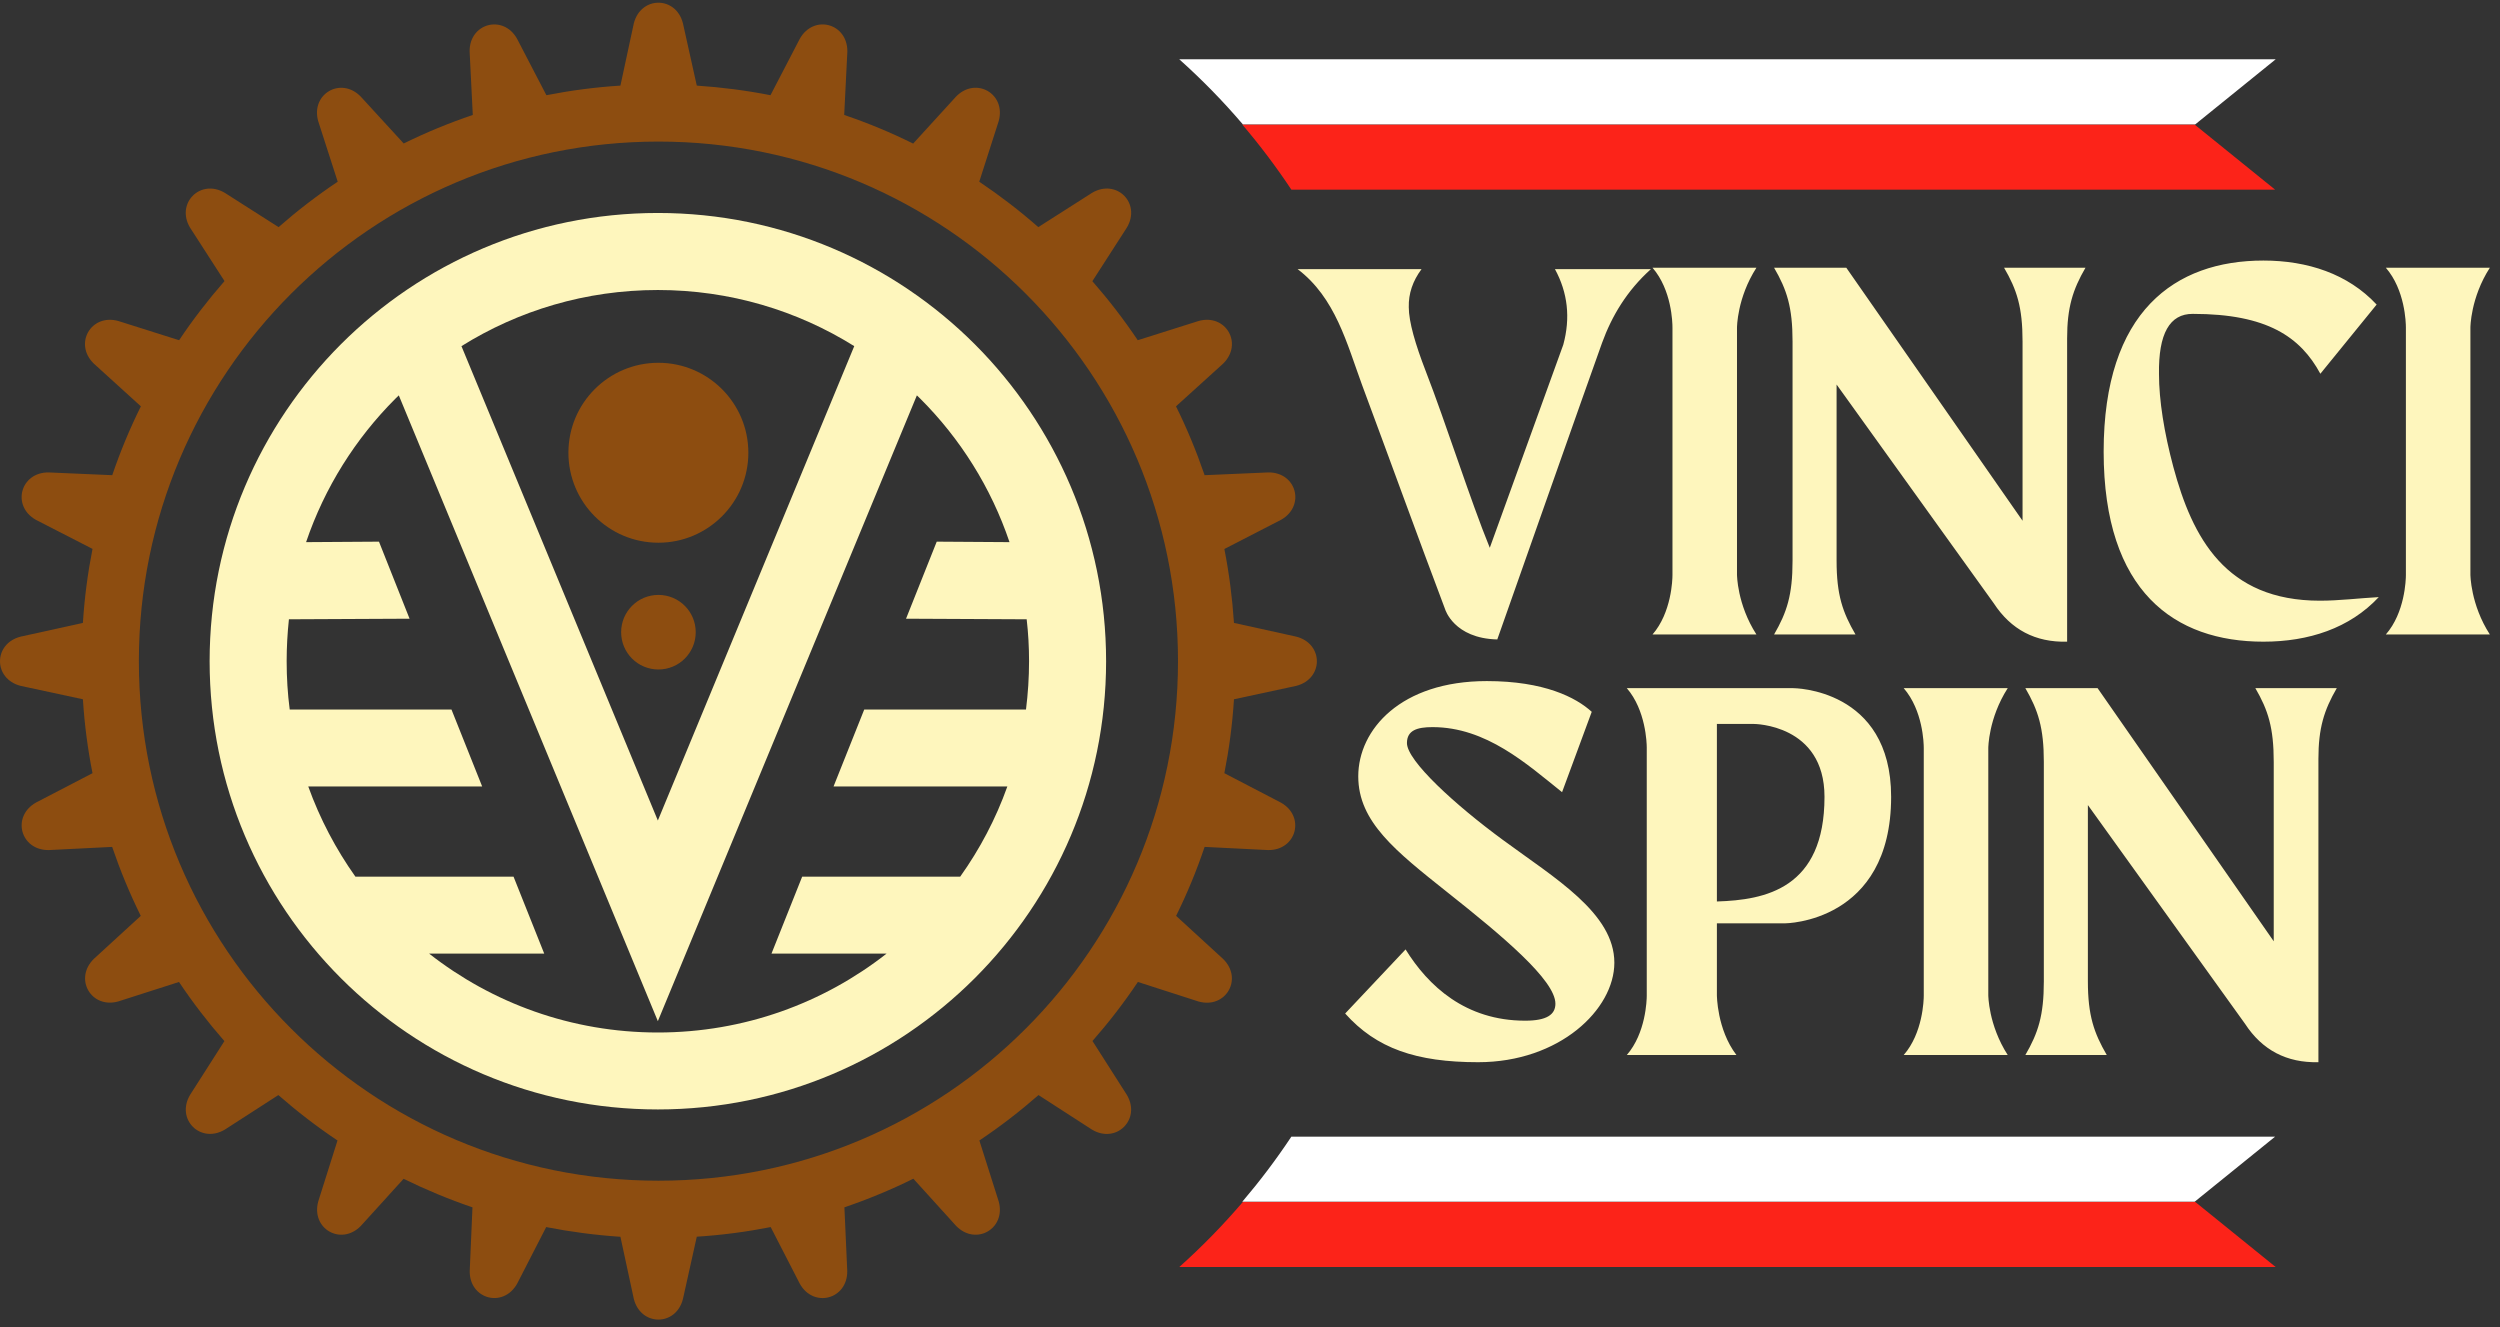 <svg width="243" height="129" viewBox="0 0 243 129" fill="none" xmlns="http://www.w3.org/2000/svg">
<rect x="0" y="0" width="243" height="129" fill="#333333" stroke="none"/>
<path d="M151.14 26.157C152.392 28.456 152.659 30.909 151.951 33.506L144.807 53.245C142.939 48.687 140.516 41.05 138.576 36.062C137.58 33.486 136.933 31.289 136.933 29.852C136.903 28.538 137.314 27.316 138.176 26.157H126.125C129.811 28.949 130.909 33.383 132.407 37.458C135.096 44.684 137.776 52.096 140.465 59.219C140.465 59.219 141.307 62.053 145.536 62.154C145.536 62.154 154.763 35.959 155.718 33.332C156.673 30.704 158.14 28.251 160.471 26.157H151.14ZM168.836 31.844C168.836 31.844 168.836 28.959 170.725 26.023H160.624C162.492 28.179 162.564 31.351 162.564 31.844V55.893C162.564 56.345 162.472 59.548 160.624 61.672H170.725C168.836 58.737 168.836 55.842 168.836 55.842V31.844ZM194.795 26.023C196.038 28.158 196.592 29.852 196.592 33.188V50.617L179.46 26.023H172.44C173.681 28.158 174.236 29.852 174.236 33.188V54.508C174.236 57.843 173.681 59.527 172.44 61.672H180.354C179.111 59.527 178.516 57.843 178.516 54.508V37.376L193.79 58.634C195.463 61.2 197.844 62.453 200.924 62.371V32.891C200.924 29.904 201.468 28.158 202.71 26.023H194.795ZM225.497 58.388C216.32 58.388 213.098 52.26 211.25 45.393C210.357 42.056 209.854 38.906 209.854 36.37C209.792 32.449 210.881 30.489 213.149 30.509C220.354 30.509 223.599 32.746 225.539 36.329L231.009 29.605C228.227 26.618 224.286 25.326 220.006 25.326C211.404 25.326 204.475 30.262 204.475 43.894C204.475 57.546 211.404 62.371 220.006 62.371C224.389 62.371 228.382 61.077 231.215 58.039C229.326 58.142 227.376 58.388 225.497 58.388ZM240.124 31.844C240.124 31.844 240.124 28.959 242.014 26.023H231.902C233.771 28.179 233.853 31.351 233.853 31.844V55.893C233.853 56.345 233.761 59.548 231.902 61.672H242.014C240.124 58.737 240.124 55.842 240.124 55.842V31.844Z" fill="#FEF6BD"/>
<path d="M146.065 81.629C141.477 78.262 136.755 73.961 136.755 72.227C136.755 70.984 137.751 70.676 139.239 70.676C144.463 70.676 148.405 74.259 151.833 76.999L154.717 69.188C153.188 67.792 150.099 66.201 144.515 66.201C136.149 66.201 132.023 70.923 132.023 75.46C132.023 79.894 135.656 82.727 140.737 86.772C146.034 90.97 151.186 95.28 151.186 97.56C151.186 98.617 150.345 99.211 148.252 99.211C142.431 99.211 138.818 95.824 136.621 92.283L130.75 98.514C133.777 101.902 137.648 103.246 143.674 103.246C151.587 103.246 156.915 98.113 156.915 93.577C156.915 88.753 151.136 85.366 146.065 81.629ZM174.303 66.889H158.125C159.973 69.023 160.065 72.227 160.065 72.667V96.769C160.065 97.221 159.973 100.423 158.125 102.548H168.781C166.881 100.054 166.882 96.718 166.882 96.718V89.748H173.513C173.513 89.748 183.818 89.697 183.818 77.451C183.818 66.889 174.303 66.889 174.303 66.889ZM166.882 87.623V70.368H170.474C170.474 70.368 177.341 70.378 177.341 77.451C177.341 86.381 171.583 87.48 166.882 87.623ZM193.262 72.719C193.262 72.719 193.262 69.835 195.151 66.889H185.04C186.908 69.055 186.99 72.227 186.99 72.719V96.769C186.99 97.221 186.897 100.423 185.04 102.548H195.151C193.262 99.613 193.262 96.718 193.262 96.718V72.719ZM219.221 66.889C220.463 69.034 221.007 70.727 221.007 74.064V91.493L203.886 66.889H196.865C198.106 69.034 198.661 70.727 198.661 74.064V95.384C198.661 98.719 198.106 100.402 196.865 102.548H204.778C203.537 100.402 202.942 98.719 202.942 95.384V78.252L218.215 99.51C219.888 102.077 222.269 103.318 225.35 103.246V73.766C225.35 70.779 225.892 69.034 227.135 66.889H219.221Z" fill="#FEF6BD"/>
<path d="M67.727 8.321C70.159 8.485 72.551 8.793 74.891 9.255L77.744 3.763C79.099 1.372 82.384 2.255 82.363 5.005L82.056 11.175C84.365 11.954 86.603 12.888 88.759 13.956L92.936 9.379C94.865 7.418 97.812 9.122 97.073 11.77L95.184 17.662C97.196 19.017 99.115 20.485 100.922 22.076L106.156 18.739C108.528 17.344 110.94 19.745 109.535 22.116L106.177 27.331C107.768 29.148 109.247 31.068 110.591 33.069L116.503 31.2C119.152 30.462 120.856 33.407 118.895 35.338L114.307 39.495C115.375 41.65 116.299 43.888 117.088 46.188L123.279 45.92C126.03 45.889 126.913 49.184 124.51 50.529L119.008 53.362C119.47 55.703 119.778 58.104 119.942 60.547L125.998 61.882C128.667 62.569 128.667 65.977 125.998 66.665L119.942 67.969C119.789 70.412 119.47 72.814 119.008 75.154L124.51 78.018C126.902 79.362 126.019 82.658 123.269 82.627L117.088 82.319C116.309 84.628 115.385 86.866 114.317 89.022L118.885 93.21C120.856 95.13 119.152 98.085 116.503 97.347L110.602 95.447C109.257 97.459 107.779 99.369 106.188 101.185L109.535 106.43C110.93 108.792 108.518 111.204 106.156 109.808L100.943 106.441C99.125 108.032 97.206 109.51 95.195 110.855L97.073 116.777C97.812 119.426 94.856 121.13 92.936 119.158L88.779 114.57C86.624 115.638 84.386 116.562 82.076 117.353L82.353 123.542C82.384 126.292 79.088 127.175 77.744 124.784L74.911 119.272C72.561 119.734 70.169 120.052 67.727 120.206L66.381 126.263C65.704 128.93 62.297 128.93 61.609 126.263L60.305 120.216C57.852 120.052 55.449 119.734 53.089 119.272L50.266 124.773C48.921 127.175 45.626 126.292 45.657 123.542L45.924 117.353C43.625 116.572 41.387 115.638 39.231 114.58L35.075 119.158C33.155 121.13 30.199 119.426 30.937 116.767L32.805 110.855C30.794 109.51 28.875 108.032 27.057 106.441L21.853 109.798C19.482 111.204 17.07 108.792 18.476 106.42L21.812 101.195C20.221 99.379 18.743 97.459 17.399 95.447L11.506 97.336C8.859 98.085 7.155 95.13 9.125 93.199L13.683 89.022C12.615 86.866 11.691 84.628 10.902 82.319L4.742 82.627C1.981 82.658 1.098 79.362 3.5 78.007L8.992 75.154C8.529 72.814 8.211 70.412 8.058 67.969L2.001 66.665C-0.667 65.977 -0.667 62.569 2.001 61.882L8.058 60.547C8.211 58.104 8.529 55.703 8.992 53.352L3.49 50.529C1.098 49.184 1.981 45.889 4.732 45.92L10.911 46.188C11.691 43.888 12.625 41.65 13.693 39.495L9.115 35.338C7.144 33.418 8.848 30.462 11.496 31.2L17.409 33.069C18.754 31.057 20.232 29.138 21.823 27.321L18.466 22.116C17.07 19.755 19.482 17.344 21.843 18.739L27.078 22.076C28.895 20.485 30.815 19.006 32.826 17.662L30.927 11.77C30.188 9.122 33.144 7.418 35.063 9.389L39.241 13.946C41.408 12.878 43.645 11.954 45.955 11.175L45.647 5.005C45.616 2.255 48.911 1.372 50.255 3.763L53.109 9.255C55.46 8.793 57.862 8.475 60.305 8.321L61.609 2.265C62.297 -0.404 65.704 -0.404 66.381 2.265L67.727 8.321ZM99.71 28.553C90.575 19.417 77.95 13.761 64.001 13.761C50.05 13.761 37.425 19.417 28.29 28.553C19.153 37.699 13.498 50.324 13.498 64.263C13.498 78.213 19.153 90.838 28.29 99.974C37.425 109.12 50.05 114.765 64.001 114.765C77.95 114.765 90.575 109.12 99.71 99.974C108.847 90.838 114.502 78.213 114.502 64.263C114.502 50.324 108.847 37.699 99.71 28.553Z" fill="#8D4D10"/>
<path d="M63.943 20.701C75.977 20.701 86.869 25.581 94.751 33.463C102.632 41.354 107.513 52.246 107.513 64.27C107.513 76.303 102.632 87.195 94.751 95.077C86.869 102.958 75.977 107.838 63.943 107.838C51.91 107.838 41.017 102.958 33.136 95.077C25.254 87.195 20.375 76.303 20.375 64.27C20.375 52.246 25.254 41.354 33.136 33.463C41.017 25.581 51.91 20.701 63.943 20.701ZM39.81 60.138L28.083 60.195C27.94 61.537 27.863 62.889 27.863 64.27C27.863 65.861 27.959 67.434 28.16 68.969H43.885L46.867 76.446H29.963C31.095 79.592 32.647 82.535 34.546 85.211H49.916L52.898 92.689H41.708C47.835 97.493 55.553 100.359 63.943 100.359C72.333 100.359 80.051 97.493 86.178 92.689H74.989L77.971 85.211H93.331C95.239 82.535 96.793 79.592 97.914 76.446H81.02L84.002 68.969H99.726C99.918 67.434 100.024 65.861 100.024 64.27C100.024 62.889 99.948 61.537 99.793 60.195L88.067 60.138L91.05 52.649L98.125 52.696C96.332 47.385 93.331 42.629 89.457 38.756L89.121 38.43L63.943 99.257L38.764 38.43L38.429 38.756C34.556 42.629 31.554 47.385 29.751 52.696L36.837 52.649L39.81 60.138ZM44.853 33.645L63.943 79.754L83.033 33.645C77.492 30.184 70.953 28.189 63.943 28.189C56.934 28.189 50.395 30.184 44.853 33.645Z" fill="#FEF6BD"/>
<path fill-rule="evenodd" clip-rule="evenodd" d="M63.995 35.263C68.818 35.263 72.74 39.175 72.74 44.007C72.74 48.83 68.818 52.752 63.995 52.752C59.163 52.752 55.25 48.83 55.25 44.007C55.25 39.175 59.163 35.263 63.995 35.263Z" fill="#8D4D10"/>
<path fill-rule="evenodd" clip-rule="evenodd" d="M63.999 57.826C66.003 57.826 67.624 59.447 67.624 61.45C67.624 63.454 66.003 65.074 63.999 65.074C61.995 65.074 60.375 63.454 60.375 61.45C60.375 59.447 61.995 57.826 63.999 57.826Z" fill="#8D4D10"/>
<path fill-rule="evenodd" clip-rule="evenodd" d="M221.141 110.482H125.521C124.057 112.69 122.463 114.802 120.75 116.81H213.317L221.141 110.482Z" fill="white"/>
<path fill-rule="evenodd" clip-rule="evenodd" d="M221.198 123.155H114.625C116.825 121.187 118.891 119.072 120.807 116.826H213.374L221.198 123.155Z" fill="#FC2319"/>
<path fill-rule="evenodd" clip-rule="evenodd" d="M221.141 18.435H125.521C124.057 16.228 122.463 14.116 120.75 12.107H213.317L221.141 18.435Z" fill="#FC2319"/>
<path fill-rule="evenodd" clip-rule="evenodd" d="M221.198 5.763H114.625C116.825 7.731 118.891 9.846 120.807 12.092H213.374L221.198 5.763Z" fill="white"/>
</svg>
